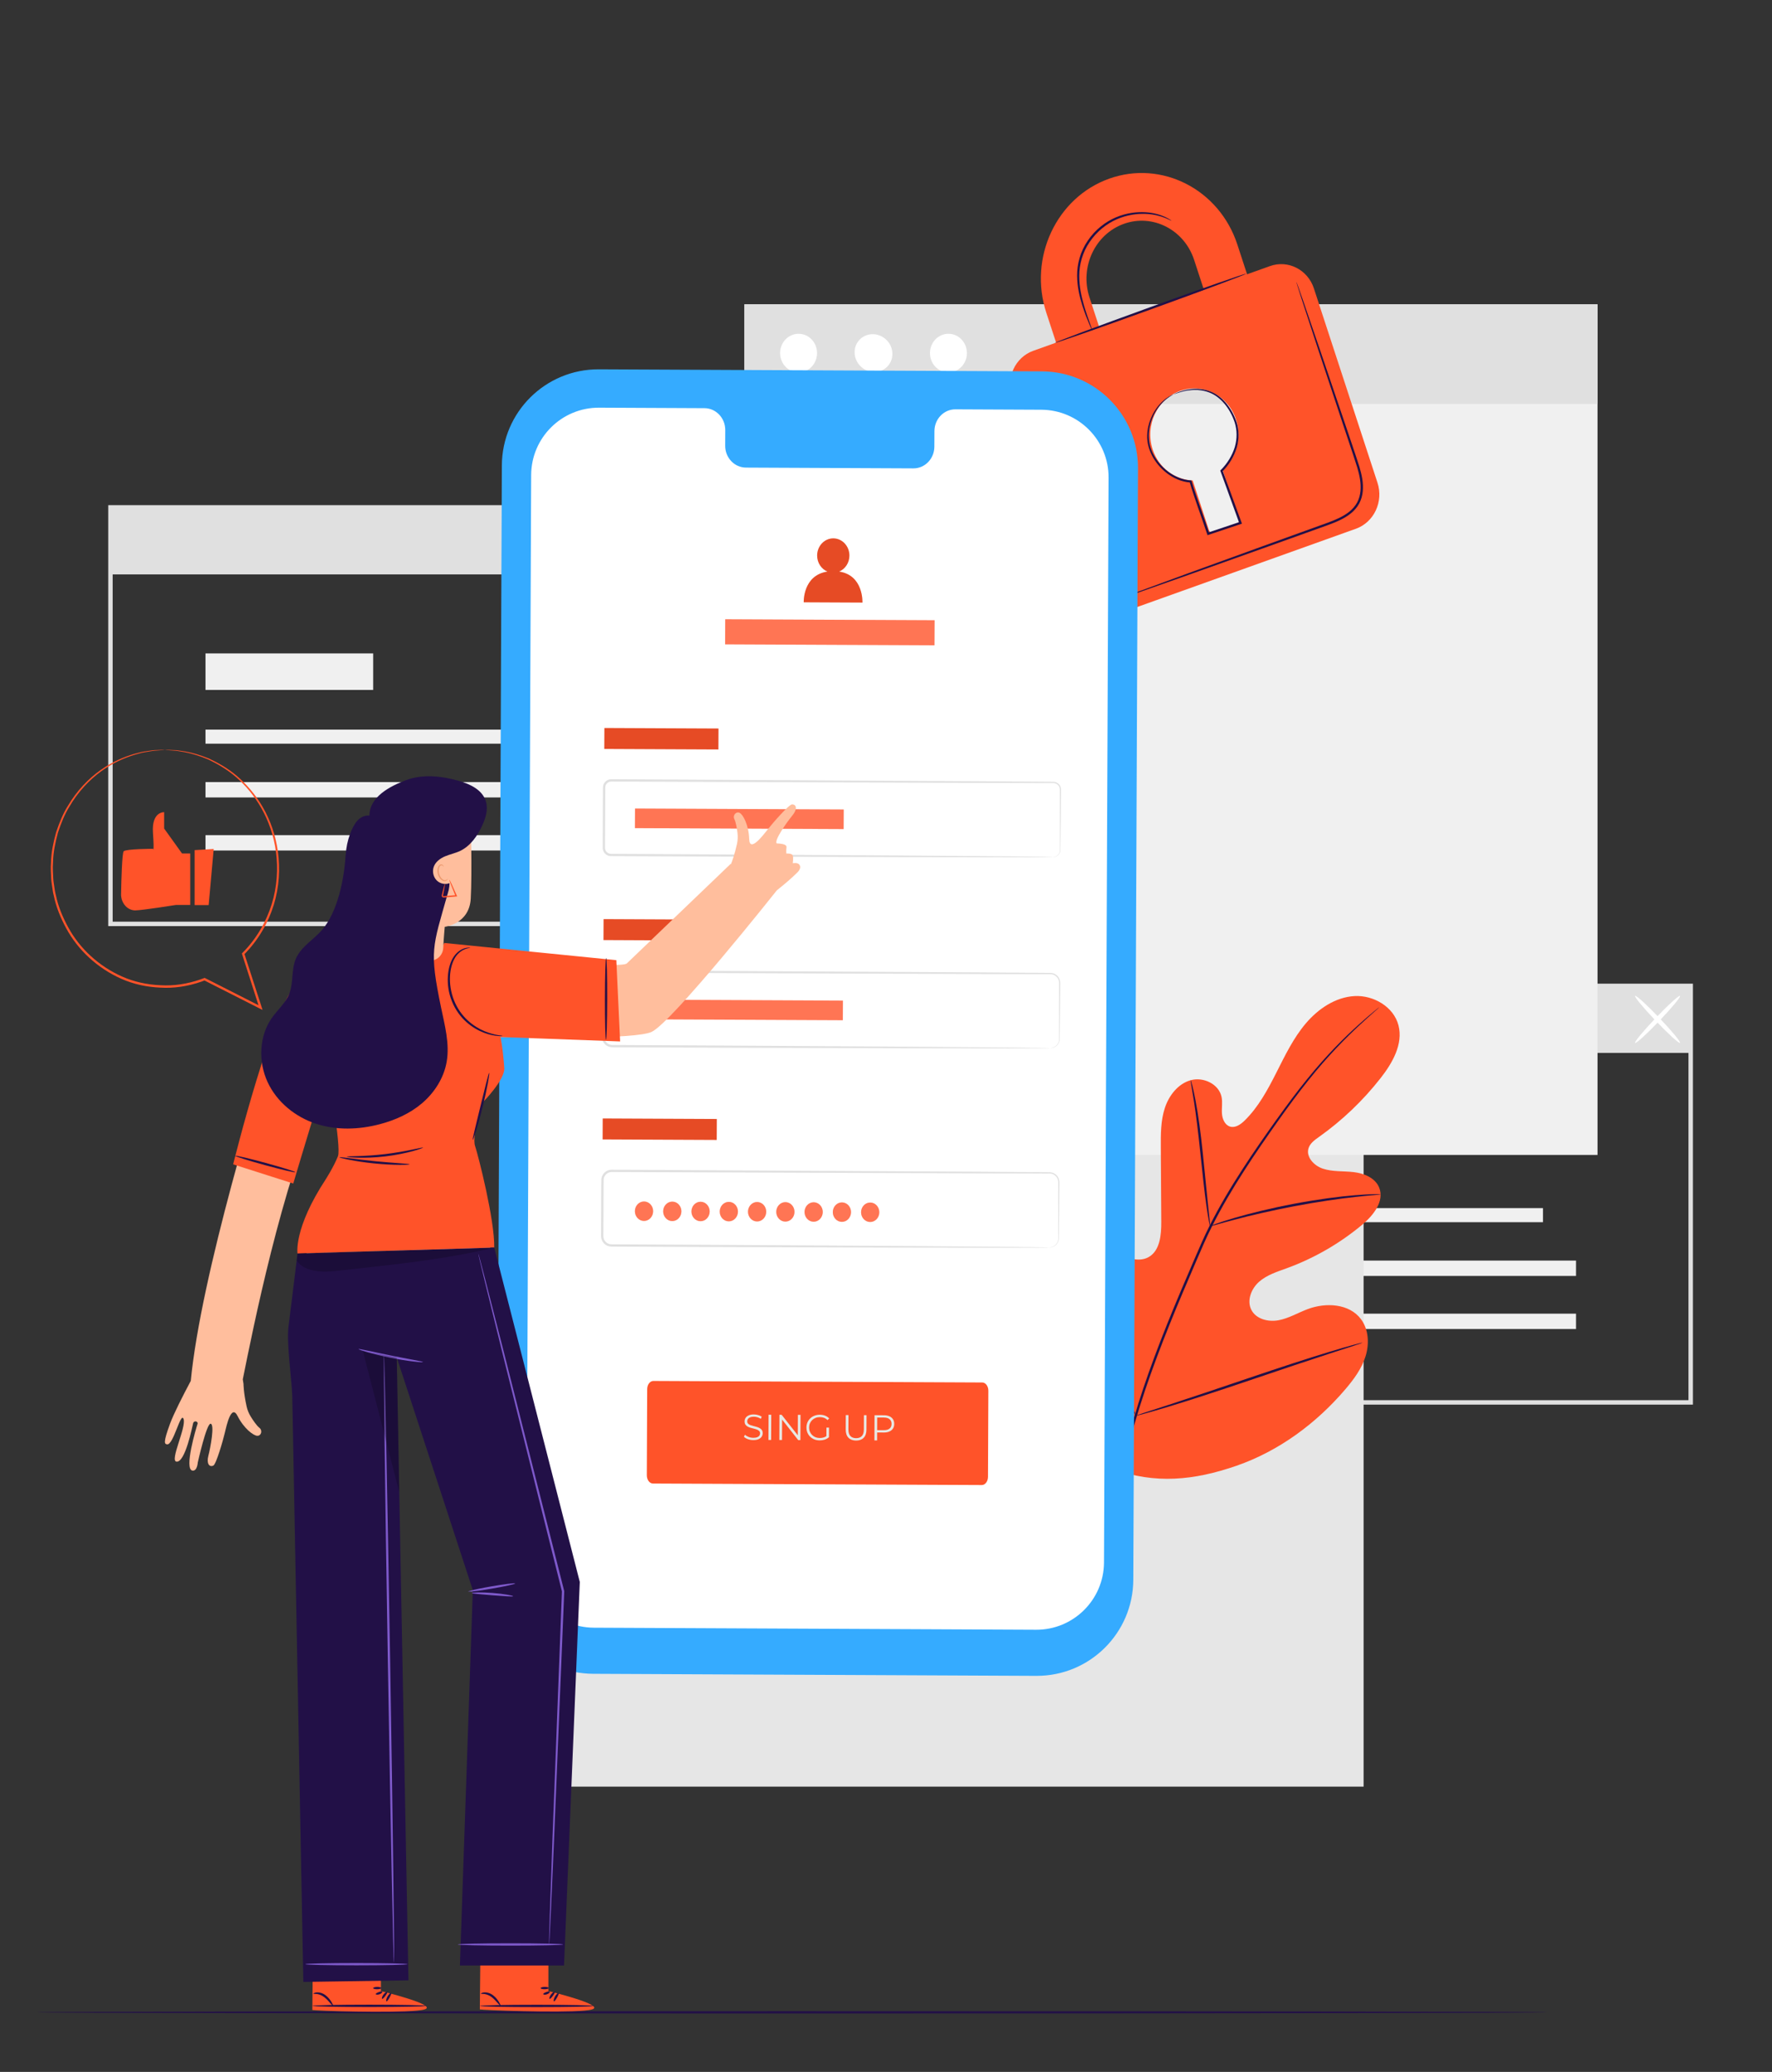 <svg width="480" height="561" viewBox="0 0 480 561" fill="none" xmlns="http://www.w3.org/2000/svg">
<rect x="0" y="0" width="480" height="561" fill="#333333" stroke="none"/>
<path d="M458.581 380.319H261.664V266.343H458.581V380.319ZM262.866 379.118H457.379V267.544H262.866V379.118Z" fill="#E0E0E0"/>
<path d="M417.962 327.114H288.015V330.925H417.962V327.114Z" fill="#F0F0F0"/>
<path d="M426.911 341.32H288.015V345.479H426.911V341.32Z" fill="#F0F0F0"/>
<path d="M426.911 355.693H288.015V359.852H426.911V355.693Z" fill="#F0F0F0"/>
<path d="M333.43 306.481H288.015V316.37H333.43V306.481Z" fill="#F0F0F0"/>
<path d="M457.98 266.942H262.265V285.087H457.98V266.942Z" fill="#E0E0E0"/>
<path d="M442.918 282.376C442.668 282.137 445.191 279.095 448.55 275.583C451.911 272.069 454.837 269.415 455.087 269.655C455.337 269.894 452.815 272.935 449.453 276.448C446.095 279.961 443.168 282.615 442.918 282.376Z" fill="white"/>
<path d="M455.088 282.376C454.838 282.615 451.912 279.96 448.552 276.448C445.19 272.934 442.669 269.892 442.918 269.654C443.168 269.417 446.093 272.069 449.455 275.583C452.816 279.095 455.338 282.137 455.088 282.376Z" fill="white"/>
<path d="M226.234 250.759H29.317V136.782H226.234V250.759ZM30.519 249.557H225.033V137.984H30.519V249.557Z" fill="#E0E0E0"/>
<path d="M185.614 197.553H55.666V201.365H185.614V197.553Z" fill="#F0F0F0"/>
<path d="M194.564 211.761H55.666V215.919H194.564V211.761Z" fill="#F0F0F0"/>
<path d="M194.564 226.132H55.666V230.29H194.564V226.132Z" fill="#F0F0F0"/>
<path d="M101.081 176.92H55.666V186.81H101.081V176.92Z" fill="#F0F0F0"/>
<path d="M225.633 137.383H29.918V155.528H225.633V137.383Z" fill="#E0E0E0"/>
<path d="M369.373 276.877H138.278V483.76H369.373V276.877Z" fill="#E6E6E6"/>
<path d="M432.739 82.392H201.644V312.715H432.739V82.392Z" fill="#F0F0F0"/>
<path d="M432.739 82.392H201.644V109.371H432.739V82.392Z" fill="#E0E0E0"/>
<path d="M221.323 95.604C221.323 98.493 219.083 100.835 216.319 100.835C213.556 100.835 211.316 98.493 211.316 95.604C211.316 92.715 213.556 90.374 216.319 90.374C219.082 90.374 221.323 92.716 221.323 95.604Z" fill="white"/>
<path d="M240.155 92.067C242.197 94.11 242.269 97.35 240.315 99.303C238.361 101.257 235.121 101.185 233.079 99.143C231.038 97.1 230.964 93.86 232.918 91.906C234.871 89.952 238.111 90.024 240.155 92.067Z" fill="white"/>
<path d="M261.916 95.604C261.916 98.493 259.676 100.835 256.912 100.835C254.148 100.835 251.909 98.493 251.909 95.604C251.909 92.715 254.148 90.374 256.912 90.374C259.676 90.374 261.916 92.716 261.916 95.604Z" fill="white"/>
<path d="M419.056 544.868C419.056 545.04 327.496 545.182 214.577 545.182C101.62 545.182 10.079 545.041 10.079 544.868C10.079 544.695 101.619 544.555 214.577 544.555C327.496 544.556 419.056 544.697 419.056 544.868Z" fill="#221047"/>
<path d="M301.502 397.755C282.938 384.785 278.726 360.711 279.46 339.071C279.583 335.458 279.185 331.65 280.903 328.48C282.623 325.311 286.632 323.146 289.866 324.667C292.548 325.93 293.717 329.05 295.218 331.631C297.214 335.064 300.19 337.906 303.69 339.722C305.99 340.915 308.836 341.646 311.107 340.394C314.223 338.674 314.59 334.37 314.568 330.776C314.526 324.08 314.485 317.383 314.443 310.689C314.42 307.097 314.411 303.428 315.527 300.018C316.645 296.609 319.113 293.441 322.531 292.484C325.95 291.527 330.175 293.497 330.897 297.014C331.198 298.478 330.9 299.997 330.999 301.488C331.099 302.98 331.794 304.629 333.21 305.045C334.644 305.467 336.083 304.448 337.156 303.397C340.864 299.77 343.381 295.096 345.732 290.449C348.084 285.802 350.366 281.045 353.731 277.087C357.096 273.13 361.75 269.996 366.895 269.704C372.04 269.413 377.523 272.588 378.823 277.64C380.127 282.705 377.172 287.844 373.956 291.944C369.185 298.027 363.542 303.407 357.258 307.861C356.126 308.665 354.898 309.534 354.465 310.864C353.685 313.259 355.954 315.638 358.319 316.426C360.997 317.317 363.902 317.04 366.704 317.369C369.505 317.698 372.54 318.935 373.599 321.582C375.071 325.255 371.999 329.104 368.977 331.624C362.927 336.672 356.017 340.661 348.645 343.361C346.003 344.328 343.221 345.177 341.09 347.033C338.959 348.891 337.672 352.119 338.961 354.65C340.249 357.183 343.554 357.993 346.322 357.479C349.09 356.965 351.568 355.462 354.207 354.467C359.144 352.603 365.52 352.943 368.683 357.211C370.761 360.015 370.944 363.921 369.893 367.264C368.843 370.607 366.711 373.488 364.447 376.144C356.533 385.428 346.403 392.902 334.949 396.873C323.497 400.844 312.885 401.918 301.502 397.755Z" fill="#FF5329"/>
<path d="M373.632 272.712C373.641 272.72 373.522 272.837 373.284 273.053C373.018 273.29 372.665 273.605 372.217 274.005C371.276 274.837 369.888 276.064 368.144 277.692C364.653 280.938 359.749 285.822 354.422 292.503C351.748 295.833 348.971 299.603 346.061 303.704C343.159 307.813 340.085 312.222 337.028 316.978C333.971 321.732 330.91 326.828 328.164 332.333C326.78 335.079 325.544 337.953 324.284 340.883C323.03 343.813 321.759 346.785 320.472 349.793C315.367 361.84 310.877 373.487 307.669 384.366C304.442 395.235 302.522 405.309 301.682 413.845C300.82 422.385 300.997 429.355 301.345 434.137C301.533 436.529 301.717 438.386 301.885 439.638C301.955 440.239 302.009 440.711 302.051 441.067C302.084 441.389 302.096 441.556 302.086 441.558C302.074 441.559 302.04 441.397 301.983 441.077C301.927 440.725 301.85 440.254 301.753 439.657C301.541 438.408 301.317 436.554 301.088 434.159C300.662 429.373 300.412 422.377 301.217 413.801C302 405.228 303.881 395.103 307.087 384.191C310.272 373.269 314.757 361.587 319.866 349.531C321.154 346.521 322.428 343.547 323.683 340.617C324.942 337.695 326.191 334.796 327.587 332.037C330.357 326.504 333.441 321.397 336.521 316.642C339.598 311.882 342.694 307.478 345.617 303.381C348.55 299.288 351.356 295.525 354.06 292.205C359.448 285.54 364.422 280.69 367.972 277.501C369.745 275.899 371.159 274.702 372.13 273.903C372.598 273.524 372.963 273.226 373.239 273.002C373.492 272.801 373.625 272.702 373.632 272.712Z" fill="#221047"/>
<path d="M327.78 332.01C327.735 332.018 327.613 331.472 327.429 330.478C327.24 329.486 327.014 328.041 326.762 326.251C326.254 322.673 325.721 317.71 325.154 312.235C324.587 306.756 323.985 301.815 323.425 298.255C323.149 296.476 322.912 295.036 322.735 294.043C322.563 293.05 322.49 292.494 322.534 292.484C322.579 292.474 322.737 293.01 322.986 293.989C323.241 294.967 323.55 296.398 323.884 298.174C324.565 301.726 325.244 306.679 325.81 312.163C326.356 317.567 326.848 322.456 327.226 326.192C327.406 327.878 327.56 329.299 327.684 330.44C327.788 331.444 327.827 332.004 327.78 332.01Z" fill="#221047"/>
<path d="M373.968 323.379C373.969 323.424 373.312 323.501 372.126 323.6C370.941 323.706 369.225 323.849 367.111 324.094C362.88 324.55 357.059 325.386 350.675 326.588C344.293 327.803 338.563 329.148 334.447 330.24C332.384 330.772 330.727 331.247 329.579 331.57C328.433 331.895 327.792 332.055 327.777 332.012C327.762 331.967 328.377 331.725 329.502 331.321C330.629 330.923 332.271 330.377 334.324 329.785C338.419 328.572 344.152 327.151 350.554 325.931C356.956 324.726 362.81 323.96 367.066 323.624C369.193 323.439 370.918 323.365 372.112 323.341C373.306 323.321 373.966 323.332 373.968 323.379Z" fill="#221047"/>
<path d="M307.656 383.339C307.635 383.349 307.528 383.156 307.339 382.776C307.125 382.324 306.865 381.772 306.55 381.104C305.871 379.65 304.942 377.521 303.829 374.873C301.601 369.582 298.752 362.176 295.72 353.961C292.685 345.743 289.91 338.319 287.794 332.99C286.759 330.399 285.905 328.267 285.271 326.683C284.999 325.996 284.777 325.429 284.593 324.962C284.445 324.567 284.377 324.354 284.398 324.344C284.42 324.335 284.527 324.529 284.716 324.908C284.93 325.36 285.19 325.911 285.505 326.579C286.184 328.033 287.113 330.162 288.226 332.81C290.455 338.101 293.303 345.507 296.336 353.726C299.369 361.942 302.145 369.363 304.26 374.694C305.297 377.284 306.15 379.417 306.784 381C307.056 381.687 307.278 382.255 307.462 382.721C307.61 383.118 307.678 383.33 307.656 383.339Z" fill="#221047"/>
<path d="M369.038 363.557C369.044 363.58 368.834 363.665 368.429 363.808C367.95 363.969 367.36 364.166 366.647 364.405C365.001 364.939 362.777 365.66 360.074 366.535C354.524 368.335 346.887 370.909 338.454 373.764C330.016 376.622 322.349 379.127 316.76 380.812C313.966 381.656 311.698 382.316 310.123 382.739C309.395 382.93 308.794 383.087 308.305 383.217C307.887 383.319 307.664 383.361 307.658 383.339C307.652 383.318 307.863 383.231 308.268 383.087C308.746 382.927 309.336 382.73 310.05 382.491C311.696 381.958 313.918 381.238 316.622 380.36C322.171 378.561 329.81 375.986 338.246 373.13C346.68 370.273 354.346 367.768 359.935 366.083C362.729 365.239 364.997 364.579 366.574 364.155C367.302 363.964 367.902 363.806 368.392 363.678C368.809 363.577 369.031 363.535 369.038 363.557Z" fill="#221047"/>
<path d="M344.001 72.051L337.809 74.266L335.162 66.179C330.278 51.264 314.691 43.283 300.436 48.383C286.171 53.486 278.545 69.77 283.429 84.686L286.076 92.772L279.863 94.994C275.032 96.722 272.418 102.291 274.072 107.347L291.3 159.971C292.98 165.103 298.315 167.84 303.145 166.112L367.286 143.167C372.195 141.412 374.812 135.83 373.131 130.698L355.903 78.074C354.246 73.018 348.909 70.294 344.001 72.051ZM295.114 80.504C292.438 72.33 296.615 63.403 304.436 60.606C312.25 57.811 320.787 62.188 323.463 70.362L326.11 78.45L297.762 88.59L295.114 80.504ZM331.177 127.194L335.576 140.633C335.761 141.201 335.437 141.782 334.888 141.979L328.732 144.18C328.261 144.349 327.658 144.1 327.473 143.531L323.073 130.093C318.306 129.891 313.882 126.731 312.226 121.676C310.099 115.176 313.426 108.069 319.664 105.837C325.899 103.607 332.693 107.092 334.821 113.593C336.476 118.649 334.831 123.981 331.177 127.194Z" fill="#FF5329"/>
<path d="M337.538 74.12C337.597 74.282 326.061 78.601 311.775 83.764C297.486 88.929 285.858 92.983 285.799 92.821C285.74 92.659 297.273 88.341 311.564 83.176C325.847 78.013 337.479 73.958 337.538 74.12Z" fill="#221047"/>
<path d="M351.159 76.335C351.17 76.331 351.216 76.438 351.297 76.65C351.388 76.895 351.504 77.205 351.647 77.592C351.955 78.468 352.384 79.686 352.93 81.234C354.034 84.451 355.606 89.028 357.541 94.667C359.47 100.36 361.761 107.116 364.303 114.615C365.559 118.38 366.93 122.292 368.246 126.424C368.854 128.5 369.359 130.72 369.147 133.019C369.04 134.159 368.73 135.307 368.175 136.345C367.609 137.376 366.819 138.283 365.904 139.022C364.057 140.499 361.894 141.362 359.805 142.136C357.708 142.889 355.64 143.632 353.61 144.362C349.548 145.814 345.631 147.217 341.897 148.554C334.437 151.21 327.714 153.604 322.052 155.62C316.428 157.598 311.863 159.204 308.655 160.332C307.104 160.864 305.88 161.283 305.003 161.583C304.611 161.711 304.297 161.813 304.048 161.893C303.83 161.961 303.719 161.99 303.715 161.979C303.711 161.969 303.817 161.92 304.026 161.833C304.27 161.737 304.578 161.616 304.96 161.464C305.83 161.138 307.039 160.681 308.573 160.103C311.765 158.929 316.308 157.26 321.904 155.203C327.552 153.151 334.259 150.715 341.704 148.012C345.433 146.664 349.347 145.251 353.404 143.785C355.432 143.053 357.497 142.308 359.591 141.552C361.664 140.784 363.768 139.932 365.511 138.536C366.375 137.839 367.103 136.997 367.627 136.048C368.139 135.092 368.427 134.033 368.53 132.96C368.733 130.8 368.256 128.643 367.659 126.598C366.365 122.507 364.994 118.561 363.757 114.801C361.264 107.286 359.017 100.513 357.123 94.809C355.267 89.144 353.759 84.545 352.701 81.314C352.202 79.75 351.81 78.518 351.529 77.634C351.409 77.239 351.314 76.922 351.239 76.671C351.174 76.451 351.148 76.338 351.159 76.335Z" fill="#221047"/>
<path d="M317.322 59.763C317.291 59.816 316.684 59.44 315.503 58.964C314.319 58.512 312.527 57.985 310.257 57.913C308.002 57.83 305.257 58.178 302.517 59.375C299.787 60.557 297.097 62.657 295.172 65.513C293.209 68.359 292.349 71.652 292.348 74.638C292.323 77.638 292.96 80.309 293.572 82.501C294.205 84.695 294.853 86.436 295.279 87.645C295.711 88.854 295.944 89.526 295.902 89.543C295.863 89.557 295.554 88.917 295.052 87.734C294.556 86.549 293.843 84.829 293.149 82.628C292.476 80.43 291.779 77.725 291.771 74.634C291.739 71.56 292.619 68.107 294.653 65.161C296.65 62.2 299.449 60.041 302.289 58.845C305.138 57.637 307.968 57.327 310.279 57.469C312.606 57.6 314.424 58.209 315.599 58.739C316.181 59.024 316.625 59.257 316.905 59.453C317.191 59.639 317.334 59.744 317.322 59.763Z" fill="#221047"/>
<path d="M317.869 106.786C317.861 106.771 318.069 106.667 318.478 106.483C318.883 106.295 319.503 106.053 320.332 105.817C321.155 105.558 322.21 105.371 323.455 105.297C324.697 105.236 326.159 105.365 327.671 105.926C330.741 107.005 333.572 110.144 334.961 114.303C335.629 116.404 335.688 118.843 335.016 121.202C334.3 123.551 332.985 125.805 331.086 127.699L331.166 127.38C332.762 131.76 334.499 136.528 336.309 141.487L336.418 141.789L336.114 141.891C335.243 142.183 334.308 142.497 333.367 142.811C331.342 143.489 329.346 144.157 327.387 144.813L327.092 144.912L326.995 144.615C325.348 139.633 323.544 134.935 322.234 130.446L322.494 130.65C320.034 130.485 317.823 129.453 316.062 128.107C314.295 126.748 312.94 125.061 312.027 123.286C311.129 121.505 310.678 119.615 310.753 117.873C310.798 116.133 311.199 114.558 311.762 113.23C312.883 110.551 314.553 108.866 315.791 107.947C317.051 107.025 317.869 106.786 317.869 106.786C317.897 106.84 317.106 107.142 315.903 108.093C314.724 109.042 313.13 110.729 312.082 113.361C311.036 115.929 310.581 119.621 312.454 123.066C313.351 124.769 314.675 126.388 316.385 127.684C318.087 128.968 320.212 129.935 322.524 130.077L322.727 130.089L322.784 130.281C324.109 134.739 325.923 139.418 327.583 144.42L327.189 144.223C329.147 143.567 331.143 142.897 333.168 142.218C334.109 141.903 335.042 141.589 335.915 141.297L335.72 141.7C333.924 136.736 332.196 131.963 330.61 127.581L330.546 127.404L330.689 127.262C332.486 125.485 333.796 123.281 334.486 121.046C335.142 118.79 335.104 116.472 334.481 114.448C333.168 110.412 330.467 107.343 327.539 106.265C326.093 105.7 324.678 105.546 323.461 105.579C322.243 105.622 321.201 105.777 320.379 106.003C318.73 106.428 317.89 106.839 317.869 106.786Z" fill="#221047"/>
<path d="M280.725 453.763L160.697 453.207C146.26 453.141 134.61 441.387 134.671 426.951L135.944 126.036C136.005 111.592 147.766 99.934 162.21 100.001L282.238 100.555C296.675 100.623 308.324 112.377 308.263 126.812L306.99 427.726C306.931 442.171 295.17 453.83 280.725 453.763Z" fill="#35ABFF"/>
<path d="M282.068 110.94L258.797 110.833C255.676 110.819 253.134 113.453 253.121 116.715L253.102 120.936C253.088 124.199 250.547 126.832 247.426 126.818L202.065 126.608C198.944 126.594 196.425 123.937 196.438 120.674L196.456 116.453C196.47 113.19 193.951 110.533 190.83 110.519L182.645 110.48L162.277 110.386C152.162 110.34 143.924 118.504 143.881 128.62L142.64 422.334C142.597 432.445 150.756 440.677 160.866 440.724L280.656 441.277C290.771 441.324 299.007 433.159 299.052 423.043L300.293 129.328C300.336 119.219 292.178 110.988 282.068 110.94Z" fill="white"/>
<path d="M265.948 402.097L176.872 401.686C175.95 401.681 175.206 400.678 175.212 399.444L175.31 376.14C175.315 374.906 176.068 373.91 176.989 373.913L266.065 374.326C266.988 374.33 267.732 375.334 267.726 376.568L267.628 399.87C267.623 401.105 266.87 402.102 265.948 402.097Z" fill="#FF5329"/>
<path d="M204.046 389.925C203.539 389.923 203.052 389.84 202.584 389.675C202.123 389.504 201.766 389.287 201.514 389.026L201.799 388.471C202.039 388.707 202.36 388.907 202.762 389.071C203.171 389.229 203.6 389.309 204.049 389.311C204.478 389.313 204.826 389.263 205.093 389.16C205.367 389.05 205.566 388.905 205.69 388.724C205.821 388.542 205.887 388.341 205.888 388.12C205.889 387.853 205.812 387.638 205.656 387.475C205.507 387.312 205.31 387.184 205.063 387.092C204.816 386.993 204.543 386.907 204.245 386.834C203.946 386.761 203.647 386.685 203.348 386.606C203.049 386.52 202.774 386.408 202.52 386.27C202.274 386.133 202.073 385.953 201.918 385.731C201.769 385.503 201.696 385.207 201.697 384.842C201.699 384.504 201.788 384.196 201.965 383.917C202.148 383.632 202.425 383.405 202.797 383.238C203.168 383.064 203.643 382.978 204.222 382.981C204.605 382.983 204.986 383.04 205.362 383.152C205.739 383.258 206.064 383.406 206.336 383.596L206.09 384.17C205.798 383.974 205.486 383.829 205.155 383.737C204.83 383.644 204.515 383.597 204.209 383.596C203.8 383.594 203.461 383.647 203.194 383.757C202.927 383.866 202.728 384.015 202.597 384.203C202.473 384.384 202.41 384.592 202.41 384.826C202.408 385.093 202.482 385.308 202.631 385.471C202.787 385.634 202.988 385.762 203.234 385.854C203.488 385.946 203.764 386.029 204.062 386.102C204.361 386.175 204.657 386.254 204.949 386.34C205.248 386.426 205.52 386.538 205.767 386.675C206.02 386.807 206.221 386.983 206.37 387.205C206.525 387.427 206.602 387.716 206.6 388.074C206.599 388.406 206.506 388.714 206.323 389C206.14 389.278 205.859 389.505 205.481 389.678C205.11 389.846 204.632 389.928 204.046 389.925ZM208.165 389.886L208.194 383.058L208.916 383.061L208.887 389.889L208.165 389.886ZM211.109 389.899L211.137 383.071L211.732 383.074L216.419 389.026L216.107 389.025L216.131 383.094L216.843 383.098L216.815 389.926L216.22 389.923L211.543 383.971L211.855 383.972L211.83 389.903L211.109 389.899ZM222.038 390.008C221.517 390.006 221.037 389.919 220.595 389.748C220.16 389.57 219.781 389.325 219.457 389.011C219.14 388.698 218.891 388.329 218.711 387.905C218.537 387.482 218.451 387.02 218.453 386.519C218.455 386.018 218.545 385.557 218.722 385.135C218.906 384.713 219.161 384.347 219.488 384.037C219.814 383.726 220.196 383.487 220.632 383.32C221.075 383.146 221.556 383.061 222.077 383.063C222.597 383.066 223.071 383.149 223.5 383.314C223.935 383.478 224.304 383.727 224.609 384.06L224.158 384.516C223.873 384.229 223.559 384.023 223.214 383.898C222.87 383.772 222.5 383.709 222.103 383.707C221.681 383.705 221.29 383.775 220.932 383.916C220.58 384.051 220.27 384.248 220.003 384.507C219.741 384.76 219.535 385.058 219.384 385.402C219.24 385.739 219.167 386.113 219.165 386.522C219.163 386.926 219.233 387.3 219.375 387.645C219.523 387.991 219.727 388.294 219.986 388.555C220.251 388.81 220.559 389.01 220.91 389.154C221.267 389.293 221.653 389.363 222.07 389.365C222.46 389.366 222.827 389.31 223.173 389.194C223.524 389.079 223.847 388.882 224.141 388.604L224.548 389.152C224.222 389.436 223.841 389.652 223.404 389.8C222.968 389.941 222.512 390.01 222.038 390.008ZM223.856 389.061L223.867 386.544L224.559 386.547L224.548 389.152L223.856 389.061ZM231.891 390.054C231.02 390.05 230.335 389.796 229.836 389.293C229.337 388.79 229.09 388.048 229.094 387.066L229.111 383.154L229.833 383.157L229.816 387.04C229.813 387.846 229.992 388.442 230.355 388.827C230.717 389.213 231.23 389.407 231.894 389.41C232.563 389.413 233.081 389.223 233.447 388.841C233.813 388.459 233.997 387.865 234.001 387.059L234.017 383.177L234.719 383.18L234.703 387.091C234.699 388.073 234.445 388.813 233.943 389.312C233.446 389.81 232.762 390.058 231.891 390.054ZM236.866 390.018L236.894 383.19L239.45 383.202C240.029 383.204 240.526 383.301 240.941 383.491C241.357 383.675 241.674 383.944 241.894 384.296C242.12 384.641 242.232 385.061 242.23 385.556C242.228 386.037 242.112 386.452 241.883 386.803C241.661 387.146 241.341 387.411 240.924 387.598C240.507 387.785 240.009 387.877 239.43 387.874L237.275 387.864L237.598 387.524L237.588 390.021L236.866 390.018ZM237.598 387.583L237.277 387.23L239.414 387.24C240.096 387.243 240.614 387.099 240.966 386.808C241.325 386.511 241.506 386.092 241.508 385.552C241.51 385.006 241.333 384.582 240.977 384.282C240.627 383.981 240.111 383.829 239.428 383.826L237.292 383.816L237.615 383.476L237.598 387.583Z" fill="#E8E8E3"/>
<path d="M194.622 197.256L163.718 197.114L163.692 202.785L194.596 202.927L194.622 197.256Z" fill="#FF5329"/>
<path opacity="0.1" d="M194.622 197.256L163.718 197.114L163.692 202.785L194.596 202.927L194.622 197.256Z" fill="black"/>
<path d="M285.247 232.055C285.242 232.031 285.505 232.07 285.952 231.889C286.374 231.726 287.04 231.213 287.117 230.272C287.113 228.355 287.107 225.57 287.1 221.993C287.1 220.192 287.099 218.193 287.098 216.006C287.099 215.458 287.099 214.901 287.099 214.33C287.114 213.746 287.113 213.204 286.762 212.756C286.446 212.31 285.905 212.025 285.341 212.023C284.724 212.021 284.097 212.02 283.459 212.019C278.345 212.009 272.528 211.997 266.101 211.985C240.357 211.889 204.829 211.758 165.588 211.613C165.07 211.609 164.564 211.863 164.264 212.282C163.93 212.708 163.944 213.209 163.952 213.853C163.947 215.073 163.941 216.288 163.936 217.5C163.925 219.924 163.914 222.331 163.905 224.72C163.9 225.916 163.894 227.105 163.888 228.291C163.907 228.86 163.833 229.54 163.938 229.981C164.057 230.463 164.423 230.872 164.877 231.064C165.114 231.16 165.335 231.194 165.621 231.191L166.5 231.196L168.254 231.204C169.421 231.21 170.583 231.216 171.74 231.222C180.994 231.272 189.922 231.32 198.428 231.364C215.431 231.468 230.745 231.561 243.615 231.639C256.46 231.74 266.863 231.823 274.078 231.88C277.657 231.922 280.444 231.954 282.36 231.977C283.29 231.995 284.006 232.008 284.514 232.018C284.998 232.032 285.247 232.055 285.247 232.055C285.247 232.055 284.998 232.076 284.513 232.083C284.004 232.088 283.289 232.095 282.359 232.105C280.441 232.109 277.654 232.117 274.076 232.125C266.859 232.115 256.457 232.101 243.611 232.084C230.742 232.043 215.427 231.995 198.423 231.942C189.918 231.909 180.991 231.874 171.736 231.838C170.579 231.833 169.417 231.828 168.25 231.823L166.496 231.816L165.616 231.812C165.316 231.819 164.943 231.772 164.635 231.637C164.007 231.373 163.506 230.81 163.338 230.141C163.243 229.801 163.264 229.457 163.263 229.18L163.267 228.291C163.271 227.105 163.276 225.914 163.281 224.72C163.291 222.33 163.3 219.923 163.31 217.5C163.315 216.289 163.32 215.073 163.324 213.853C163.334 213.54 163.306 213.266 163.356 212.893C163.408 212.542 163.544 212.202 163.757 211.916C164.169 211.335 164.878 210.981 165.59 210.989C204.829 211.205 240.357 211.403 266.1 211.544C272.529 211.591 278.345 211.633 283.459 211.671C284.097 211.675 284.725 211.68 285.341 211.686C286.014 211.692 286.654 212.038 287.022 212.567C287.434 213.085 287.43 213.794 287.406 214.332C287.402 214.903 287.398 215.462 287.393 216.009C287.373 218.196 287.356 220.194 287.34 221.994C287.296 225.576 287.262 228.365 287.238 230.283C287.134 231.285 286.414 231.799 285.97 231.95C285.505 232.115 285.247 232.055 285.247 232.055Z" fill="#E0E0E0"/>
<path d="M228.546 219.185L172.014 218.925L171.989 224.226L228.522 224.486L228.546 219.185Z" fill="#FF5329"/>
<path opacity="0.2" d="M228.546 219.185L172.014 218.925L171.989 224.226L228.522 224.486L228.546 219.185Z" fill="white"/>
<path d="M194.405 249.006L163.5 248.864L163.474 254.535L194.379 254.677L194.405 249.006Z" fill="#FF5329"/>
<path opacity="0.1" d="M194.405 249.006L163.5 248.864L163.474 254.535L194.379 254.677L194.405 249.006Z" fill="black"/>
<path d="M284.454 283.802C284.452 283.781 284.707 283.803 285.167 283.668C285.603 283.525 286.306 283.164 286.69 282.306C286.895 281.883 286.916 281.37 286.898 280.782C286.895 280.198 286.893 279.561 286.89 278.873C286.888 277.49 286.884 275.897 286.881 274.109C286.881 272.315 286.879 270.323 286.879 268.144C286.879 267.598 286.879 267.042 286.879 266.474C286.906 265.899 286.836 265.367 286.529 264.887C286.24 264.416 285.77 264.042 285.222 263.875C284.685 263.705 284.042 263.797 283.406 263.772C278.311 263.762 272.514 263.75 266.107 263.738C240.452 263.643 205.047 263.511 165.944 263.367C164.857 263.341 163.854 264.226 163.749 265.301C163.713 266.443 163.73 267.706 163.718 268.899C163.707 271.313 163.696 273.713 163.687 276.093C163.682 277.284 163.676 278.471 163.671 279.653C163.691 280.243 163.607 280.859 163.747 281.33C163.883 281.828 164.2 282.271 164.624 282.562C165.065 282.859 165.542 282.968 166.119 282.947L167.867 282.955C169.031 282.961 170.188 282.967 171.342 282.973C180.565 283.021 189.461 283.069 197.936 283.114C214.881 283.217 230.142 283.311 242.966 283.389C255.767 283.49 266.133 283.572 273.324 283.628C276.891 283.67 279.667 283.703 281.578 283.725C282.504 283.743 283.217 283.757 283.724 283.766C284.207 283.779 284.454 283.802 284.454 283.802C284.454 283.802 284.207 283.823 283.723 283.83C283.217 283.835 282.503 283.842 281.576 283.852C279.667 283.856 276.89 283.864 273.323 283.873C266.133 283.864 255.766 283.849 242.964 283.832C230.139 283.793 214.879 283.745 197.933 283.692C189.457 283.658 180.561 283.623 171.339 283.587C170.186 283.582 169.028 283.578 167.865 283.573L166.117 283.566C165.529 283.597 164.807 283.455 164.276 283.075C163.731 282.703 163.325 282.134 163.15 281.495C162.97 280.822 163.077 280.237 163.051 279.65C163.056 278.469 163.059 277.282 163.064 276.091C163.074 273.709 163.085 271.31 163.093 268.895C163.107 267.672 163.083 266.511 163.128 265.226C163.261 263.843 164.552 262.705 165.946 262.74C205.05 262.956 240.454 263.152 266.108 263.294C272.514 263.341 278.31 263.383 283.406 263.421C284.035 263.455 284.671 263.353 285.321 263.552C285.949 263.748 286.479 264.178 286.804 264.717C287.149 265.244 287.223 265.918 287.188 266.474C287.183 267.042 287.18 267.598 287.175 268.145C287.156 270.324 287.138 272.316 287.122 274.11C287.103 275.9 287.087 277.491 287.073 278.874C287.065 279.563 287.057 280.2 287.051 280.782C287.062 281.356 287.027 281.924 286.803 282.358C286.38 283.251 285.637 283.602 285.183 283.729C284.707 283.848 284.454 283.802 284.454 283.802Z" fill="#E0E0E0"/>
<path d="M194.173 302.985L163.268 302.843L163.242 308.514L194.147 308.656L194.173 302.985Z" fill="#FF5329"/>
<path opacity="0.1" d="M194.173 302.985L163.268 302.843L163.242 308.514L194.147 308.656L194.173 302.985Z" fill="black"/>
<path d="M284.226 337.775C284.225 337.754 284.48 337.776 284.939 337.642C285.376 337.499 286.078 337.137 286.462 336.279C286.667 335.856 286.688 335.343 286.67 334.755C286.667 334.171 286.665 333.534 286.662 332.846C286.66 331.463 286.657 329.87 286.654 328.082C286.653 326.288 286.653 324.296 286.651 322.116C286.651 321.571 286.653 321.014 286.653 320.444C286.678 319.87 286.609 319.339 286.302 318.859C286.012 318.388 285.543 318.014 284.995 317.846C284.458 317.677 283.815 317.769 283.179 317.743C278.084 317.732 272.286 317.721 265.88 317.709C240.224 317.614 204.821 317.483 165.717 317.338C164.629 317.311 163.627 318.197 163.522 319.271C163.486 320.414 163.503 321.677 163.492 322.869C163.482 325.283 163.471 327.683 163.461 330.064C163.456 331.255 163.45 332.44 163.445 333.623C163.466 334.212 163.381 334.829 163.52 335.301C163.656 335.798 163.973 336.242 164.397 336.533C164.838 336.83 165.315 336.94 165.892 336.917L167.641 336.926C168.804 336.932 169.961 336.938 171.115 336.944C180.337 336.993 189.233 337.04 197.709 337.084C214.654 337.189 229.915 337.281 242.74 337.359C255.54 337.46 265.906 337.542 273.097 337.599C276.664 337.641 279.441 337.674 281.351 337.696C282.277 337.714 282.991 337.726 283.497 337.737C283.979 337.754 284.226 337.775 284.226 337.775C284.226 337.775 283.979 337.796 283.496 337.803C282.989 337.808 282.276 337.815 281.349 337.825C279.439 337.829 276.662 337.837 273.095 337.846C265.905 337.835 255.539 337.822 242.736 337.805C229.911 337.766 214.651 337.718 197.705 337.665C189.229 337.631 180.333 337.596 171.111 337.56C169.958 337.555 168.8 337.549 167.637 337.545L165.889 337.537C165.301 337.569 164.579 337.426 164.048 337.047C163.503 336.673 163.097 336.106 162.922 335.467C162.744 334.794 162.849 334.207 162.823 333.622C162.828 332.441 162.833 331.254 162.837 330.064C162.847 327.682 162.857 325.282 162.866 322.868C162.881 321.646 162.857 320.485 162.901 319.199C163.034 317.816 164.325 316.678 165.719 316.714C204.823 316.93 240.226 317.126 265.881 317.268C272.286 317.315 278.083 317.357 283.18 317.394C283.808 317.427 284.444 317.326 285.094 317.525C285.721 317.721 286.251 318.151 286.577 318.691C286.922 319.218 286.996 319.893 286.961 320.448C286.957 321.016 286.952 321.573 286.947 322.118C286.928 324.298 286.911 326.29 286.895 328.083C286.876 329.873 286.861 331.465 286.846 332.848C286.838 333.536 286.829 334.174 286.822 334.757C286.833 335.331 286.798 335.898 286.573 336.332C286.15 337.224 285.408 337.576 284.955 337.703C284.48 337.82 284.226 337.775 284.226 337.775Z" fill="#E0E0E0"/>
<path d="M228.328 270.936L171.795 270.676L171.771 275.977L228.304 276.237L228.328 270.936Z" fill="#FF5329"/>
<path opacity="0.2" d="M228.328 270.936L171.795 270.676L171.771 275.977L228.304 276.237L228.328 270.936Z" fill="white"/>
<path d="M176.921 327.966C176.915 329.421 175.804 330.596 174.438 330.59C173.073 330.583 171.973 329.398 171.979 327.943C171.985 326.488 173.096 325.311 174.461 325.318C175.826 325.324 176.927 326.509 176.921 327.966Z" fill="#FF5329"/>
<path d="M184.579 328.002C184.573 329.457 183.462 330.632 182.097 330.626C180.732 330.62 179.631 329.436 179.637 327.979C179.643 326.524 180.754 325.349 182.12 325.355C183.485 325.359 184.585 326.545 184.579 328.002Z" fill="#FF5329"/>
<path d="M192.238 328.037C192.232 329.492 191.12 330.668 189.755 330.661C188.39 330.655 187.289 329.47 187.295 328.014C187.301 326.558 188.413 325.383 189.778 325.389C191.142 325.395 192.244 326.58 192.238 328.037Z" fill="#FF5329"/>
<path d="M199.896 328.071C199.89 329.527 198.778 330.703 197.414 330.696C196.049 330.69 194.947 329.505 194.954 328.048C194.96 326.593 196.072 325.418 197.437 325.424C198.801 325.431 199.903 326.616 199.896 328.071Z" fill="#FF5329"/>
<path d="M207.556 328.106C207.55 329.563 206.439 330.738 205.073 330.731C203.708 330.725 202.606 329.54 202.612 328.085C202.62 326.628 203.731 325.453 205.095 325.459C206.46 325.466 207.561 326.651 207.556 328.106Z" fill="#FF5329"/>
<path d="M215.213 328.143C215.207 329.599 214.096 330.774 212.73 330.767C211.365 330.761 210.265 329.576 210.271 328.121C210.277 326.664 211.388 325.49 212.752 325.495C214.118 325.501 215.219 326.687 215.213 328.143Z" fill="#FF5329"/>
<path d="M222.873 328.177C222.866 329.634 221.755 330.809 220.391 330.803C219.025 330.796 217.925 329.611 217.931 328.156C217.937 326.699 219.048 325.525 220.412 325.531C221.776 325.537 222.878 326.722 222.873 328.177Z" fill="#FF5329"/>
<path d="M230.53 328.212C230.524 329.669 229.413 330.844 228.049 330.838C226.684 330.831 225.582 329.647 225.589 328.19C225.595 326.735 226.707 325.56 228.07 325.566C229.436 325.572 230.536 326.757 230.53 328.212Z" fill="#FF5329"/>
<path d="M238.189 328.249C238.183 329.705 237.071 330.88 235.707 330.874C234.342 330.868 233.24 329.683 233.246 328.227C233.253 326.771 234.365 325.597 235.729 325.602C237.094 325.607 238.195 326.793 238.189 328.249Z" fill="#FF5329"/>
<g opacity="0.2">
<path d="M176.921 327.966C176.915 329.421 175.804 330.596 174.438 330.59C173.073 330.583 171.973 329.398 171.979 327.943C171.985 326.488 173.096 325.311 174.461 325.318C175.826 325.324 176.927 326.509 176.921 327.966Z" fill="white"/>
<path d="M184.579 328.002C184.573 329.457 183.462 330.632 182.097 330.626C180.732 330.62 179.631 329.436 179.637 327.979C179.643 326.524 180.754 325.349 182.12 325.355C183.485 325.359 184.585 326.545 184.579 328.002Z" fill="white"/>
<path d="M192.238 328.037C192.232 329.492 191.12 330.668 189.755 330.661C188.39 330.655 187.289 329.47 187.295 328.014C187.301 326.558 188.413 325.383 189.778 325.389C191.142 325.395 192.244 326.58 192.238 328.037Z" fill="white"/>
<path d="M199.896 328.071C199.89 329.527 198.778 330.703 197.414 330.696C196.049 330.69 194.947 329.505 194.954 328.048C194.96 326.593 196.072 325.418 197.437 325.424C198.801 325.431 199.903 326.616 199.896 328.071Z" fill="white"/>
<path d="M207.556 328.106C207.55 329.563 206.439 330.738 205.073 330.731C203.708 330.725 202.606 329.54 202.612 328.085C202.62 326.628 203.731 325.453 205.095 325.459C206.46 325.466 207.561 326.651 207.556 328.106Z" fill="white"/>
<path d="M215.213 328.143C215.207 329.599 214.096 330.774 212.73 330.767C211.365 330.761 210.265 329.576 210.271 328.121C210.277 326.664 211.388 325.49 212.752 325.495C214.118 325.501 215.219 326.687 215.213 328.143Z" fill="white"/>
<path d="M222.873 328.177C222.866 329.634 221.755 330.809 220.391 330.803C219.025 330.796 217.925 329.611 217.931 328.156C217.937 326.699 219.048 325.525 220.412 325.531C221.776 325.537 222.878 326.722 222.873 328.177Z" fill="white"/>
<path d="M230.53 328.212C230.524 329.669 229.413 330.844 228.049 330.838C226.684 330.831 225.582 329.647 225.589 328.19C225.595 326.735 226.707 325.56 228.07 325.566C229.436 325.572 230.536 326.757 230.53 328.212Z" fill="white"/>
<path d="M238.189 328.249C238.183 329.705 237.071 330.88 235.707 330.874C234.342 330.868 233.24 329.683 233.246 328.227C233.253 326.771 234.365 325.597 235.729 325.602C237.094 325.607 238.195 326.793 238.189 328.249Z" fill="white"/>
</g>
<path d="M227.311 154.761C228.929 154.082 230.079 152.416 230.089 150.451C230.099 147.877 228.151 145.781 225.737 145.769C223.324 145.758 221.358 147.836 221.348 150.41C221.34 152.393 222.499 154.081 224.133 154.761C217.407 155.774 217.712 163.084 217.712 163.084L233.616 163.158C233.616 163.158 233.979 155.768 227.311 154.761Z" fill="#FF5329"/>
<path opacity="0.1" d="M227.311 154.761C228.929 154.082 230.079 152.416 230.089 150.451C230.099 147.877 228.151 145.781 225.737 145.769C223.324 145.758 221.358 147.836 221.348 150.41C221.34 152.393 222.499 154.081 224.133 154.761C217.407 155.774 217.712 163.084 217.712 163.084L233.616 163.158C233.616 163.158 233.979 155.768 227.311 154.761Z" fill="black"/>
<path d="M253.163 167.939L196.45 167.678L196.419 174.459L253.132 174.72L253.163 167.939Z" fill="#FF5329"/>
<path opacity="0.2" d="M253.163 167.939L196.45 167.678L196.419 174.459L253.132 174.72L253.163 167.939Z" fill="white"/>
<path d="M44.679 203.035C44.679 203.047 44.489 203.068 44.121 203.098C43.724 203.127 43.181 203.166 42.486 203.217C41.764 203.229 40.885 203.386 39.849 203.569C39.334 203.673 38.764 203.715 38.182 203.887C37.598 204.049 36.977 204.221 36.32 204.404C33.726 205.222 30.603 206.523 27.458 208.8C24.322 211.059 21.184 214.29 18.739 218.506C17.453 220.578 16.52 222.97 15.683 225.486C15.001 228.045 14.398 230.765 14.352 233.631C14.225 235.06 14.369 236.511 14.429 237.987C14.468 238.725 14.626 239.456 14.721 240.2C14.822 240.943 14.932 241.691 15.143 242.425C15.751 245.413 16.968 248.341 18.508 251.147C21.585 256.781 26.758 261.635 33.145 264.448C36.34 265.857 39.873 266.618 43.466 266.766C47.063 266.994 50.748 266.416 54.24 265.216L55.296 264.827L55.435 264.777L55.562 264.841C60.733 267.466 65.804 270.041 70.718 272.535L70.267 272.92C68.648 267.897 67.08 263.027 65.574 258.354L65.517 258.174L65.65 258.04C69.47 254.215 72.132 249.568 73.608 244.811C75.087 240.038 75.34 235.179 74.763 230.725C74.186 226.262 72.727 222.204 70.781 218.789C68.837 215.364 66.419 212.582 63.938 210.409C61.427 208.252 58.824 206.791 56.492 205.672C54.103 204.672 51.973 204.031 50.203 203.69C49.319 203.539 48.532 203.405 47.845 203.289C47.165 203.241 46.586 203.201 46.106 203.167C45.66 203.133 45.307 203.106 45.041 203.086C44.801 203.06 44.679 203.045 44.679 203.035C44.679 203.027 44.801 203.024 45.042 203.028C45.309 203.035 45.662 203.046 46.111 203.058C46.593 203.077 47.177 203.101 47.862 203.129C48.554 203.232 49.349 203.35 50.242 203.483C52.03 203.796 54.187 204.41 56.613 205.393C58.98 206.495 61.629 207.949 64.189 210.112C66.719 212.29 69.189 215.093 71.183 218.555C73.176 222.008 74.681 226.121 75.287 230.653C75.892 235.174 75.654 240.115 74.164 244.976C72.678 249.823 69.979 254.566 66.09 258.474L66.166 258.16C67.677 262.83 69.254 267.698 70.88 272.719L71.118 273.453L70.429 273.105C65.513 270.613 60.442 268.042 55.268 265.419L55.534 265.432L54.455 265.829C50.885 267.057 47.116 267.644 43.44 267.411C39.769 267.259 36.156 266.476 32.894 265.032C26.369 262.151 21.107 257.186 17.986 251.439C16.424 248.577 15.197 245.59 14.585 242.549C14.374 241.801 14.266 241.041 14.165 240.284C14.071 239.528 13.914 238.783 13.877 238.033C13.82 236.533 13.679 235.056 13.815 233.606C13.874 230.694 14.498 227.932 15.204 225.338C16.067 222.788 17.029 220.366 18.344 218.272C20.85 214.012 24.054 210.761 27.249 208.503C30.452 206.227 33.623 204.948 36.25 204.16C36.915 203.987 37.544 203.822 38.136 203.669C38.723 203.505 39.299 203.471 39.819 203.378C40.866 203.213 41.75 203.076 42.477 203.086C43.177 203.062 43.722 203.045 44.123 203.03C44.49 203.023 44.679 203.024 44.679 203.035Z" fill="#FF5329"/>
<path d="M51.532 231.094H49.311L44.464 224.339V219.906C44.464 219.906 41.032 219.695 41.435 225.5C41.838 231.306 41.402 229.828 41.402 229.828C41.402 229.828 34.114 229.855 33.508 230.489C33.067 230.949 32.869 238.189 32.792 242.115C32.753 244.092 33.966 245.931 35.805 246.398C36.065 246.465 36.33 246.504 36.589 246.504C38.407 246.504 47.696 245.026 47.696 245.026H51.532V231.094Z" fill="#FF5329"/>
<path d="M57.887 229.877L56.522 245.067H52.719V230.183L57.887 229.877Z" fill="#FF5329"/>
<path d="M103.184 539.112V528.83L84.76 528.707L84.607 544.239L85.749 544.324C90.831 544.652 111.611 545.13 115.016 544.076C118.814 542.902 103.184 539.112 103.184 539.112Z" fill="#FF5329"/>
<path d="M115.451 543.113C115.451 543.287 108.559 543.426 100.061 543.426C91.558 543.426 84.669 543.287 84.669 543.113C84.669 542.94 91.558 542.8 100.061 542.8C108.559 542.801 115.451 542.941 115.451 543.113Z" fill="#221047"/>
<path d="M103.506 541.21C103.354 541.131 103.484 540.588 103.88 540.052C104.274 539.515 104.756 539.229 104.876 539.35C105 539.474 104.747 539.926 104.383 540.423C104.019 540.917 103.661 541.293 103.506 541.21Z" fill="#221047"/>
<path d="M104.681 541.888C104.521 541.828 104.604 541.219 104.966 540.578C105.327 539.935 105.806 539.551 105.939 539.655C106.078 539.764 105.846 540.288 105.51 540.885C105.175 541.481 104.846 541.952 104.681 541.888Z" fill="#221047"/>
<path d="M90.219 543.067C90.146 543.117 89.872 542.847 89.473 542.395C89.072 541.947 88.547 541.312 87.857 540.777C87.173 540.243 86.42 539.975 85.863 539.905C85.303 539.83 84.936 539.917 84.904 539.827C84.872 539.76 85.215 539.503 85.879 539.463C86.533 539.419 87.457 539.667 88.239 540.28C89.017 540.887 89.514 541.61 89.83 542.134C90.145 542.663 90.287 543.019 90.219 543.067Z" fill="#221047"/>
<path d="M103.563 539.278C103.653 539.423 103.337 539.78 102.81 539.972C102.285 540.167 101.812 540.099 101.788 539.93C101.76 539.757 102.134 539.557 102.594 539.386C103.055 539.216 103.471 539.129 103.563 539.278Z" fill="#221047"/>
<path d="M103.275 538.284C103.292 538.457 102.8 538.605 102.179 538.612C101.556 538.621 101.061 538.487 101.074 538.314C101.086 538.141 101.577 537.995 102.17 537.986C102.763 537.979 103.258 538.112 103.275 538.284Z" fill="#221047"/>
<path d="M148.55 539.112L148.551 528.83L130.127 528.706L129.975 544.081L131.116 544.165C136.198 544.493 156.978 545.13 160.384 544.076C164.181 542.902 148.55 539.112 148.55 539.112Z" fill="#FF5329"/>
<path d="M160.818 543.137C160.818 543.309 153.927 543.45 145.428 543.45C136.926 543.45 130.036 543.31 130.036 543.137C130.036 542.964 136.926 542.823 145.428 542.823C153.926 542.823 160.818 542.964 160.818 543.137Z" fill="#221047"/>
<path d="M148.872 541.21C148.721 541.131 148.85 540.588 149.247 540.052C149.641 539.515 150.123 539.229 150.243 539.35C150.367 539.474 150.115 539.926 149.75 540.423C149.385 540.917 149.026 541.293 148.872 541.21Z" fill="#221047"/>
<path d="M150.05 541.888C149.891 541.828 149.973 541.219 150.335 540.578C150.696 539.935 151.175 539.551 151.309 539.655C151.447 539.763 151.215 540.287 150.881 540.885C150.544 541.481 150.214 541.952 150.05 541.888Z" fill="#221047"/>
<path d="M135.586 543.067C135.514 543.117 135.24 542.847 134.841 542.395C134.44 541.947 133.914 541.312 133.224 540.776C132.54 540.243 131.788 539.975 131.231 539.905C130.671 539.829 130.303 539.917 130.272 539.827C130.239 539.76 130.582 539.502 131.245 539.463C131.899 539.418 132.824 539.667 133.605 540.28C134.384 540.887 134.879 541.61 135.196 542.134C135.514 542.663 135.655 543.019 135.586 543.067Z" fill="#221047"/>
<path d="M148.93 539.278C149.02 539.423 148.704 539.78 148.179 539.972C147.652 540.167 147.18 540.099 147.155 539.93C147.127 539.757 147.501 539.557 147.961 539.386C148.423 539.216 148.838 539.129 148.93 539.278Z" fill="#221047"/>
<path d="M148.64 538.284C148.657 538.457 148.165 538.605 147.544 538.612C146.922 538.62 146.428 538.487 146.44 538.314C146.452 538.141 146.943 537.994 147.537 537.986C148.129 537.979 148.623 538.112 148.64 538.284Z" fill="#221047"/>
<path d="M216.416 234.001C215.936 233.506 214.753 233.739 214.753 233.739C214.753 233.739 214.96 232.334 214.741 231.655C214.524 230.976 213.01 231.107 213.01 231.107C213.01 231.107 212.916 230.453 213.048 229.398C213.082 229.134 212.935 228.939 212.696 228.794C211.978 228.36 210.432 228.38 210.432 228.38C209.504 227.717 213.258 222.468 214.65 220.788C216.026 219.128 215.794 217.798 214.553 217.801C213.707 217.802 209.324 222.848 207.986 224.542C206.65 226.235 203.064 230.947 202.943 227.187C202.82 223.427 201.31 220.583 200.365 220.098C199.421 219.614 198.401 220.751 198.924 221.795C199.347 222.639 199.614 224.265 199.765 225.494C199.89 226.508 199.848 227.537 199.627 228.533C199 231.35 198.326 233.179 198.01 233.961L197.917 233.91C197.917 233.91 171.687 259.06 169.797 260.856C168.095 262.471 134.012 258.945 127.184 258.22C125.318 258.011 122.554 257.636 120.159 257.742C117.197 257.872 116.67 258.292 113.706 258.332C104.628 258.453 97.063 259.337 91.433 260.29C84.626 261.441 79.046 266.286 76.939 272.861C70.047 294.368 54.456 345.286 51.678 373.892C49.49 378.006 47.044 382.812 46.05 385.516C44.119 390.773 44.588 390.952 45.239 391.074C46.986 391.397 48.986 381.955 49.732 384.233C50.48 386.513 45.944 395.497 47.784 395.76C50.183 396.103 52.095 386.18 52.318 385.352C52.536 384.548 53.746 384.82 53.505 385.557C53.156 386.615 49.774 397.827 52.127 398.187C53.431 398.386 53.572 396.01 53.572 396.01C53.572 396.01 55.963 385.287 57.068 385.494C58.19 385.704 56.998 392.047 56.444 394.157C55.897 396.242 56.667 397.35 57.792 396.826C58.559 396.468 60.406 390.044 60.903 387.944C61.402 385.845 62.665 380.061 64.362 383.419C66.059 386.776 68.627 388.718 69.688 388.76C70.748 388.801 71.193 387.341 70.278 386.614C69.539 386.028 68.611 384.666 67.955 383.615C67.414 382.748 67.018 381.798 66.799 380.8C65.954 376.955 65.962 374.718 65.962 374.718L65.766 373.483C68.456 360.152 76.213 321.042 87.356 296.056L91.944 305.498L93.935 312.487L81.708 342.697L133.878 342.01L126.1 312.04L135.549 280.79H135.548C145.775 281.018 172.041 281.399 176.454 279.426C181.957 276.967 210.437 241.067 210.437 241.067H210.435C212.359 239.535 214.316 237.887 215.759 236.449C215.761 236.446 217.459 235.073 216.416 234.001Z" fill="#FFBE9D"/>
<path d="M79.439 320.455C80.949 315.289 88.727 289.743 88.727 289.743C88.727 289.743 92.544 310.57 91.54 313.078C90.384 315.968 88.259 319.275 88.259 319.275C79.439 332.709 80.596 339.423 80.596 339.423L133.88 337.798C134.01 330.346 129.599 313.021 128.677 310.261C127.754 307.501 130.813 298.441 130.813 298.441C130.813 298.441 136.835 292.325 136.602 289.178C136.132 282.838 135.552 280.79 135.552 280.79L167.974 281.983L166.955 259.983L120.349 255.32C118.736 259.909 104.06 257.661 104.06 257.661C88.215 258.181 87.256 261.095 80.648 266.211C74.041 271.326 63.159 315.264 63.159 315.264L79.439 320.455Z" fill="#FF5329"/>
<path d="M110.952 315.259C110.95 315.342 109.878 315.413 108.143 315.401C106.409 315.39 104.012 315.282 101.378 315.019C98.742 314.752 96.372 314.38 94.669 314.045C92.968 313.711 91.931 313.429 91.947 313.347C91.963 313.259 93.027 313.388 94.74 313.609C96.454 313.831 98.819 314.132 101.44 314.395C104.06 314.658 106.437 314.835 108.16 314.958C109.884 315.083 110.953 315.169 110.952 315.259Z" fill="#221047"/>
<path d="M114.6 310.727C114.622 310.804 113.523 311.221 111.69 311.719C109.859 312.215 107.286 312.764 104.407 313.108C101.526 313.448 98.896 313.519 96.998 313.464C95.099 313.41 93.934 313.259 93.939 313.181C93.942 313.089 95.113 313.08 96.997 313.021C98.881 312.962 101.479 312.824 104.332 312.487C107.183 312.147 109.742 311.672 111.588 311.289C113.434 310.904 114.574 310.637 114.6 310.727Z" fill="#221047"/>
<path d="M132.523 290.513C132.606 290.531 132.469 291.569 132.159 293.231C131.849 294.893 131.362 297.177 130.748 299.681C130.133 302.187 129.509 304.437 129.015 306.054C128.521 307.671 128.163 308.656 128.08 308.633C127.996 308.609 128.204 307.584 128.587 305.94C129.041 304.064 129.564 301.91 130.14 299.533C130.729 297.16 131.262 295.01 131.727 293.137C132.147 291.5 132.437 290.495 132.523 290.513Z" fill="#221047"/>
<path d="M79.996 317.395C79.951 317.562 76.276 316.705 71.789 315.48C67.3 314.255 63.7 313.128 63.745 312.96C63.791 312.793 67.465 313.651 71.953 314.876C76.441 316.1 80.042 317.229 79.996 317.395Z" fill="#221047"/>
<path d="M136.138 280.508C136.138 280.536 135.644 280.588 134.758 280.5C133.877 280.41 132.588 280.205 131.094 279.627C129.599 279.067 127.9 278.131 126.313 276.715C124.725 275.305 123.306 273.366 122.401 271.084C121.482 268.803 121.18 266.426 121.324 264.31C121.464 262.197 122.024 260.288 122.969 258.95C123.906 257.594 125.147 256.938 126.011 256.711C126.448 256.595 126.802 256.567 127.037 256.573C127.274 256.579 127.395 256.605 127.395 256.625C127.398 256.684 126.897 256.656 126.084 256.943C125.286 257.229 124.164 257.903 123.337 259.198C121.702 261.769 121.245 266.464 122.984 270.853C123.855 273.047 125.195 274.91 126.702 276.29C128.208 277.675 129.828 278.621 131.26 279.217C134.147 280.414 136.16 280.374 136.138 280.508Z" fill="#221047"/>
<path d="M164.149 281.544C163.977 281.544 163.846 276.585 163.858 270.47C163.87 264.352 164.02 259.396 164.192 259.396C164.365 259.397 164.495 264.354 164.483 270.471C164.472 276.587 164.322 281.545 164.149 281.544Z" fill="#221047"/>
<path d="M120.064 256.659C120.195 253.977 120.476 250.948 120.476 250.948C120.476 250.948 127.108 250.217 127.51 243.366C127.913 236.515 127.51 220.718 127.51 220.718L115.432 214.568L102.146 225.053L104.158 259.303L116.383 260.081C118.311 260.203 119.966 258.668 120.064 256.659Z" fill="#FFBE9D"/>
<path d="M121.258 237.948C121.277 237.952 121.278 238.076 121.153 238.242C121.031 238.403 120.763 238.586 120.39 238.578C119.62 238.541 118.88 237.69 118.607 236.652C118.47 236.125 118.471 235.59 118.574 235.13C118.656 234.677 118.918 234.221 119.295 234.097C119.476 234.03 119.663 234.037 119.806 234.109C119.947 234.18 120.033 234.287 120.078 234.386C120.168 234.59 120.098 234.714 120.08 234.704C120.052 234.703 120.06 234.59 119.959 234.461C119.864 234.33 119.638 234.211 119.388 234.341C119.133 234.457 118.959 234.782 118.894 235.199C118.818 235.613 118.828 236.087 118.949 236.557C119.19 237.487 119.835 238.249 120.408 238.318C120.692 238.354 120.927 238.244 121.055 238.141C121.187 238.033 121.232 237.936 121.258 237.948Z" fill="#EB996E"/>
<path d="M131.629 217.021C130.706 213.868 127.353 212.301 124.298 211.435C119.651 210.118 114.617 209.535 110.077 211.207C105.537 212.879 100.076 215.819 100.078 220.835C97.398 220.614 95.867 222.962 94.803 225.871C94.175 227.59 93.761 229.503 93.664 231.398L93.62 231.384C93.275 237.949 91.446 246.994 87.189 251.85C84.839 254.531 81.455 256.383 80.085 259.723C78.894 262.625 79.51 266.054 78.384 268.984C77.391 271.57 75.19 273.407 73.612 275.656C70.177 280.557 69.942 287.48 72.467 292.949C74.992 298.418 79.995 302.42 85.548 304.253C91.101 306.087 97.15 305.885 102.802 304.414C106.974 303.328 111.034 301.53 114.359 298.688C117.684 295.846 120.235 291.896 120.996 287.486C121.842 282.577 120.468 277.592 119.458 272.717C116.261 257.293 117.174 256.491 121.209 242.184C121.3 241.931 121.356 241.668 121.426 241.408C121.479 241.219 121.531 241.037 121.585 240.842L121.576 240.84C121.689 240.28 121.763 239.71 121.765 239.129C120.597 239.589 119.186 239.283 118.29 238.377C117.394 237.47 117.06 236.009 117.468 234.78C117.936 233.365 119.234 232.421 120.567 231.86C121.9 231.298 123.333 231.021 124.642 230.4C127.417 229.079 129.341 226.339 130.649 223.468C131.569 221.455 132.252 219.15 131.629 217.021Z" fill="#221047"/>
<path d="M121.735 238.24C121.777 238.222 122.01 238.669 122.367 239.427C122.724 240.185 123.202 241.256 123.734 242.486L123.834 242.72L123.579 242.741C123.179 242.776 122.774 242.811 122.356 242.847C121.517 242.901 120.818 243.002 120.005 242.994C119.877 242.971 119.734 242.853 119.695 242.721C119.652 242.591 119.664 242.482 119.677 242.387C119.712 242.198 119.754 242.059 119.79 241.899L120.003 241.048C120.269 240.01 120.458 239.373 120.509 239.385C120.559 239.397 120.461 240.054 120.261 241.106L120.094 241.965C120.033 242.256 119.927 242.69 120.083 242.656C120.682 242.631 121.534 242.531 122.325 242.472C122.743 242.438 123.148 242.407 123.548 242.375L123.394 242.629C122.88 241.393 122.444 240.303 122.146 239.519C121.851 238.737 121.693 238.258 121.735 238.24Z" fill="#FF5329"/>
<path d="M80.596 339.423L133.88 337.798L157.055 428.334L152.787 532.185H124.583L128.078 430.545L107.466 367.52L110.642 536.212L82.169 536.633L79.169 378.069C79.044 373.662 77.594 363.719 78.133 359.347L80.596 339.423Z" fill="#221047"/>
<path d="M114.565 368.8C114.554 368.883 113.554 368.834 111.951 368.645C110.348 368.456 108.143 368.117 105.727 367.633C103.312 367.146 101.148 366.606 99.596 366.159C98.045 365.712 97.104 365.374 97.125 365.291C97.173 365.117 101.042 366.055 105.851 367.019C110.657 367.991 114.588 368.621 114.565 368.8Z" fill="#7F5ACC"/>
<path d="M152.53 526.489C152.53 526.664 146.144 526.803 138.271 526.803C130.393 526.803 124.01 526.664 124.01 526.489C124.01 526.318 130.393 526.177 138.271 526.177C146.144 526.178 152.53 526.318 152.53 526.489Z" fill="#7F5ACC"/>
<path d="M110.387 531.83C110.387 532.004 104.194 532.144 96.553 532.144C88.911 532.144 82.718 532.004 82.718 531.83C82.718 531.657 88.911 531.518 96.553 531.518C104.194 531.518 110.387 531.657 110.387 531.83Z" fill="#7F5ACC"/>
<path d="M106.719 531.397C106.546 531.4 105.798 494.538 105.046 449.076C104.295 403.597 103.827 366.738 104 366.736C104.173 366.733 104.922 403.586 105.673 449.065C106.424 494.529 106.892 531.394 106.719 531.397Z" fill="#7F5ACC"/>
<path d="M148.742 526.49C148.731 526.49 148.728 526.323 148.729 525.999C148.735 525.645 148.745 525.169 148.755 524.56C148.793 523.261 148.847 521.403 148.915 519.027C149.084 514.19 149.324 507.247 149.622 498.681C150.279 481.476 151.187 457.76 152.189 431.565C152.198 431.323 152.208 431.082 152.216 430.858L152.226 430.947C145.911 405.659 140.203 382.803 136.064 366.231C134.033 357.976 132.388 351.288 131.242 346.627C130.691 344.337 130.262 342.545 129.962 341.293C129.827 340.705 129.723 340.245 129.645 339.903C129.576 339.588 129.546 339.427 129.557 339.424C129.566 339.422 129.617 339.579 129.706 339.888C129.798 340.226 129.923 340.683 130.083 341.264C130.411 342.51 130.879 344.292 131.477 346.571C132.669 351.218 134.379 357.89 136.491 366.125C140.675 382.685 146.447 405.526 152.832 430.796L152.843 430.839L152.841 430.885C152.833 431.107 152.822 431.348 152.814 431.591C151.741 457.783 150.768 481.494 150.063 498.699C149.682 507.261 149.373 514.2 149.158 519.037C149.038 521.411 148.945 523.267 148.88 524.566C148.843 525.174 148.814 525.65 148.793 526.003C148.77 526.326 148.753 526.491 148.742 526.49Z" fill="#7F5ACC"/>
<path d="M139.549 428.745C139.578 428.916 136.789 429.536 133.319 430.132C130.728 430.578 128.49 430.883 127.513 430.938L127.512 430.694C127.836 430.783 128.011 430.853 128.003 430.896C127.997 430.94 127.809 430.953 127.473 430.938L126.745 430.907L127.472 430.694C128.412 430.419 130.623 429.961 133.214 429.517C136.682 428.919 139.519 428.573 139.549 428.745Z" fill="#7F5ACC"/>
<path d="M139.01 432.2C138.986 432.375 136.483 432.181 133.4 431.944C130.318 431.702 127.815 431.505 127.818 431.328C127.822 431.157 130.347 431.076 133.45 431.32C136.55 431.559 139.033 432.032 139.01 432.2Z" fill="#7F5ACC"/>
<path opacity="0.2" d="M80.359 341.336C81.648 343.15 83.485 343.785 85.621 344.135C87.755 344.485 89.933 344.252 92.082 344.012C105.836 342.486 120.41 341.079 133.88 337.797C116.445 338.774 98.032 338.445 80.596 339.422C80.596 339.422 80.447 340.621 80.412 340.91" fill="black"/>
<g opacity="0.2">
<path d="M98.332 365.912L108.155 404.046L107.467 367.519L98.332 365.912Z" fill="black"/>
</g>
</svg>
